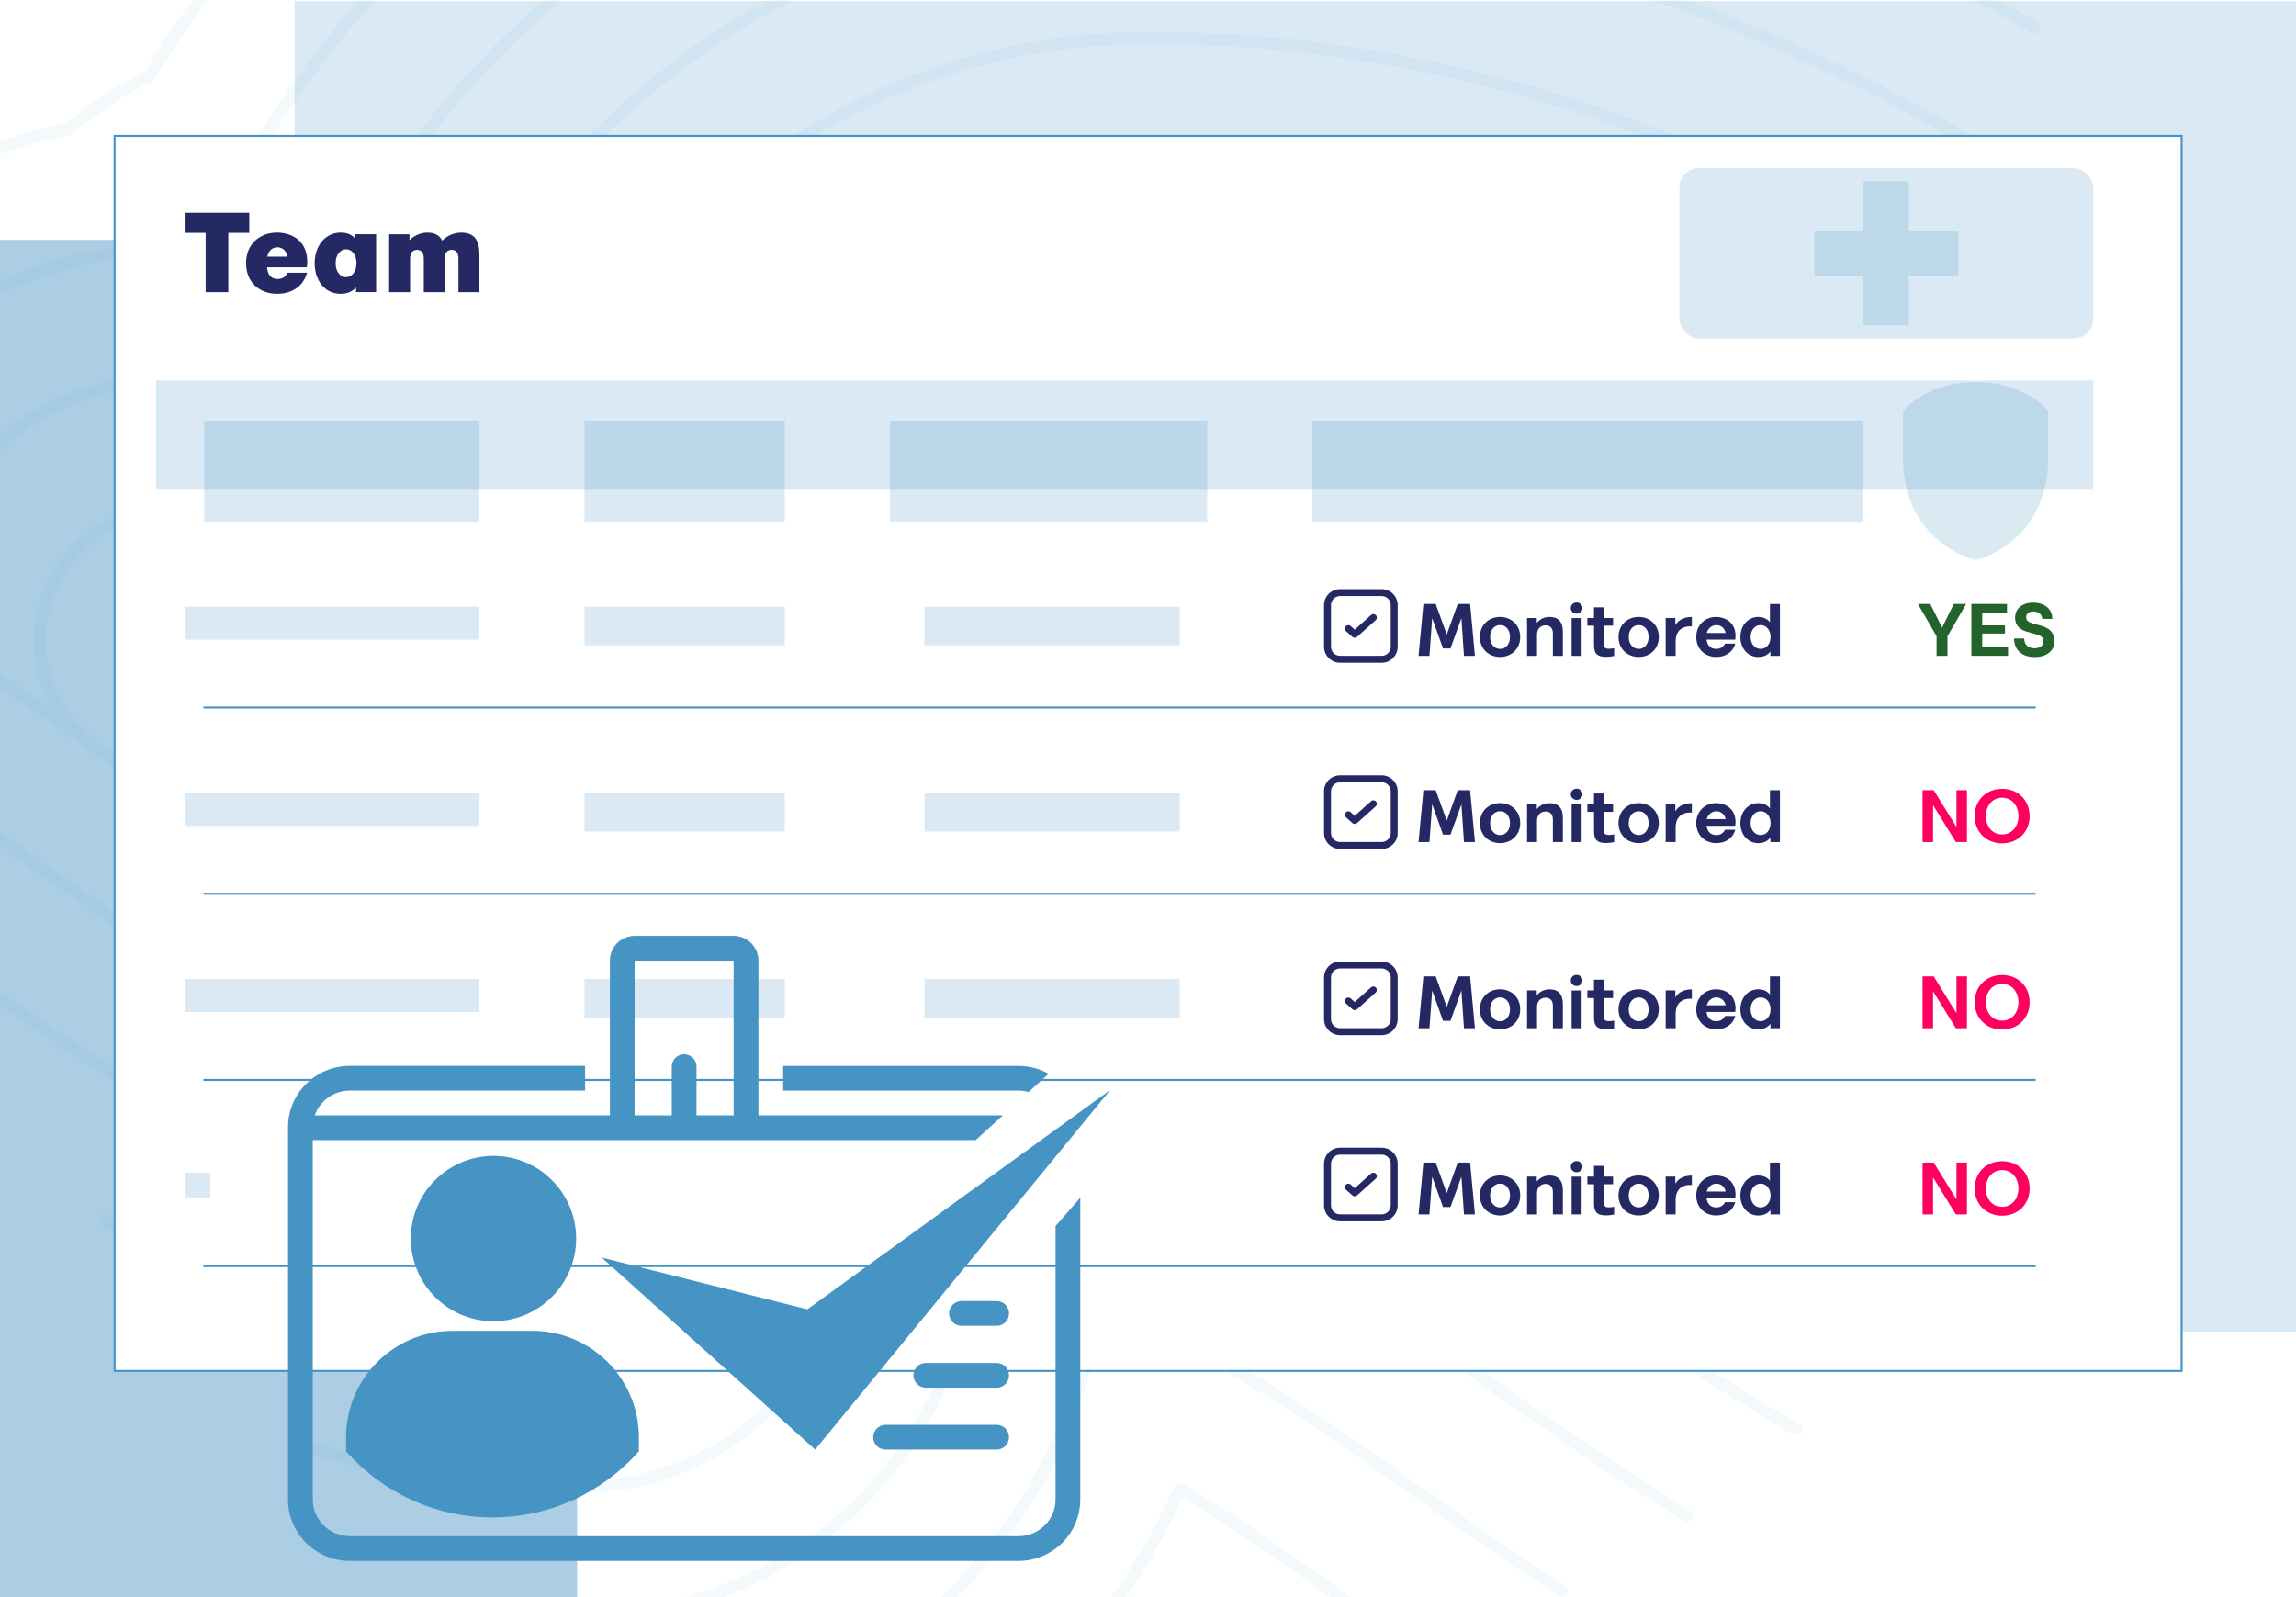<?xml version="1.0" encoding="UTF-8"?>
<svg id="Layer_1" data-name="Layer 1" xmlns="http://www.w3.org/2000/svg" xmlns:xlink="http://www.w3.org/1999/xlink" viewBox="0 0 575 400">
  <defs>
    <style>
      .cls-1 {
        stroke-linejoin: round;
        stroke-width: 3px;
      }

      .cls-1, .cls-2 {
        fill: none;
        stroke-linecap: round;
      }

      .cls-1, .cls-2, .cls-3 {
        stroke: #4694c4;
      }

      .cls-4 {
        opacity: .06;
      }

      .cls-5, .cls-6, .cls-7, .cls-8 {
        fill: #4694c4;
      }

      .cls-5, .cls-6, .cls-7, .cls-8, .cls-9, .cls-10, .cls-11 {
        stroke-width: 0px;
      }

      .cls-5, .cls-12 {
        opacity: .2;
      }

      .cls-2, .cls-3 {
        stroke-miterlimit: 10;
        stroke-width: .5px;
      }

      .cls-3 {
        fill: #fff;
        filter: url(#drop-shadow-10);
      }

      .cls-6 {
        opacity: .45;
      }

      .cls-7 {
        fill-rule: evenodd;
      }

      .cls-9 {
        fill: #25632d;
      }

      .cls-10 {
        fill: #252963;
      }

      .cls-11 {
        fill: #ff0060;
      }
    </style>
    <filter id="drop-shadow-10" filterUnits="userSpaceOnUse">
      <feOffset dx="4" dy="4"/>
      <feGaussianBlur result="blur" stdDeviation="3"/>
      <feFlood flood-color="#000" flood-opacity=".4"/>
      <feComposite in2="blur" operator="in"/>
      <feComposite in="SourceGraphic"/>
    </filter>
  </defs>
  <g class="cls-4">
    <path class="cls-1" d="m542.75,185.56c-11.66-7.07-24.38-16.1-38.41-26.04-50.51-35.78-119.66-84.79-216.83-84.79-53.99,0-97.89,43.92-97.89,97.89s42.19,97.89,97.89,97.89c24.15,0,45.8,10.51,66.34,23.34t.02.02c28.7,17.87,59.39,43.15,96.17,64.19"/>
    <path class="cls-1" d="m473.97,334.11c-23.08-12.51-44.07-27.36-63.93-41.46-41.5-29.39-77.31-54.77-122.53-54.77-35.98,0-65.26-29.26-65.26-65.26s29.28-65.26,65.26-65.26c86.77,0,148.44,43.7,197.97,78.79,18.32,12.96,34.7,24.6,50.4,33.11"/>
    <path class="cls-1" d="m494.5,308.09c-23.14-11.96-44.55-27.13-65.63-42.07-44.09-31.26-85.75-60.78-141.37-60.78-18.03,0-32.63-14.6-32.63-32.63s14.6-32.63,32.63-32.63c76.39,0,130.97,38.68,179.11,72.78,20.49,14.53,39.59,28.06,58.86,37.85"/>
    <path class="cls-1" d="m287.5,172.62c96.28,0,154.36,72.46,224.16,107.57"/>
    <path class="cls-1" d="m77.85,362.8c20.97,5.89,43.66,9.44,68.39,9.44,35.98,0,65.26-29.28,65.26-65.26,0-2.46-.15-4.98-.48-7.7-1.33-11.22,3.26-22.34,12.12-29.37,20.33-16.12,34.21.59,64.37.59"/>
    <path class="cls-1" d="m253.59,429.73c17.97-15.73,32.26-35.22,41.85-56.86,10.9,6.26,26.67,17.45,39.13,26.28,6.42,4.55,13.4,9.51,20.93,14.66"/>
    <path class="cls-1" d="m391.2,398.43c-13.9-9.01-26.47-17.92-37.76-25.91-27.84-19.73-51.88-36.76-65.93-36.76-4.63,0-9.24-.2-13.81-.57-8.64,39.02-34.8,71.54-69.78,88.84,0,0,0,.02-.02,0"/>
    <path class="cls-1" d="m144.53,404.85c.57.02,1.13.02,1.72.02,53.97,0,97.89-43.92,97.89-97.89,0-3.89-.26-7.74-.7-11.53,13.77,4.96,28.6,7.68,44.07,7.68,24.45,0,49.77,17.95,84.79,42.77,15.01,10.64,31.69,22.45,50.25,33.76"/>
    <path class="cls-1" d="m80.31,107.08c6.46,4.59,12.68,8.98,18.58,13.05C121.93,37.62,197.84-23.15,287.5-23.15c108.02,0,189.46,45.59,244.91,82.99"/>
    <path class="cls-1" d="m-1.98,37.62c6.2-2.26,12.59-4.02,19.19-5.33,6.11-5.18,12.86-9.59,20.01-13.12,53.38-86.77,148.24-140.22,250.28-140.22,34.09,0,65.78,3.46,95.12,9.33h.04"/>
    <path class="cls-1" d="m-15.99,81.85c12.25-9.18,26.58-15.36,42.11-18.01,2.02-.35,4.07-.61,6.11-.83,7.59-8.29,17.08-14.44,27.58-17.9C105.76-36.53,193.32-88.41,287.5-88.41c69.8,0,129.17,15.75,178.76,36.91"/>
    <path class="cls-1" d="m-10.66,122.59c10.07-14.2,25.08-23.67,42.26-26.58,6.11-1.04,12.25-1.2,18.25-.54.96-2.5,2.2-4.96,3.83-7.24,6.57-9.27,17.14-14.07,27.63-13.75C118.73-3.79,198.73-55.78,287.5-55.78S453.76-25.41,509.55,6.89"/>
    <path class="cls-1" d="m23.71,186.95c-14.7-10.42-18.16-30.78-7.74-45.48,10.42-14.7,30.78-18.19,45.48-7.77,24.78,17.58,44.7,31.69,62.91,38.44.26-89.73,73.35-162.66,163.14-162.66,117.94,0,203.45,60.6,254.55,96.82.3.22.59.41.91.63"/>
    <path class="cls-1" d="m42.59,160.33c38.44,27.23,68.8,48.77,103.65,48.77,5.57,0,11.03.48,16.36,1.39-3.63-11.99-5.61-24.71-5.61-37.87,0-71.96,58.54-130.51,130.51-130.51,107.57,0,184.66,54.64,235.69,90.79,7.13,5.07,14.84,10.53,22.34,15.6"/>
    <path class="cls-1" d="m192.03,260.52c-11.79-11.62-27.97-18.79-45.79-18.79-45.22,0-81.05-25.39-122.53-54.77-14.81-10.51-30.24-21.43-46.68-31.5"/>
    <path class="cls-1" d="m-18.42,197.31c7.85,5.35,15.6,10.83,23.28,16.27,44.11,31.24,85.77,60.78,141.39,60.78,18.01,0,32.63,14.6,32.63,32.63s-14.62,32.63-32.63,32.63c-47.12,0-85.92-14.7-120.03-34"/>
    <path class="cls-1" d="m146.24,306.98c-61.52,0-107.44-29.58-150.77-60.08"/>
  </g>
  <rect class="cls-6" y="60.09" width="144.53" height="339.91"/>
  <rect class="cls-5" x="73.78" y=".27" width="501.22" height="333.23"/>
  <rect class="cls-3" x="24.7" y="30.03" width="517.66" height="309.32"/>
  <g>
    <path class="cls-10" d="m46.24,53.29h16.19v5.03h-5.25v14.85h-5.68v-14.85h-5.25v-5.03Z"/>
    <path class="cls-10" d="m61.62,65.92c0-4.63,3.26-7.67,7.78-7.67,3.01,0,7.55,1.53,7.55,7.38,0,.34-.06.99-.11,1.31h-9.97c.2,2.19,1.25,2.92,2.7,2.92.94,0,1.99-.4,2.39-1.56h4.94c-1.02,3.55-3.92,5.28-7.53,5.28-4.52,0-7.75-3.04-7.75-7.67Zm10.34-1.65c-.23-1.53-1.28-2.33-2.47-2.33-1.11,0-2.27.71-2.53,2.33h5Z"/>
    <path class="cls-10" d="m78.8,65.92c0-4.57,2.84-7.67,6.5-7.67,1.48,0,2.81.45,3.69,1.56v-1.14h5.2v14.48h-5.03v-1.19c-.94,1.08-2.16,1.62-3.89,1.62-3.83,0-6.47-3.24-6.47-7.67Zm5.25,0c0,2.1,1.14,3.49,2.61,3.49s2.61-1.42,2.61-3.49-1.11-3.49-2.61-3.49-2.61,1.48-2.61,3.49Z"/>
    <path class="cls-10" d="m97.43,58.68h5.11v1.48c1.45-1.42,3.18-1.9,4.54-1.9,1.62,0,2.92.54,3.66,2.02,1.33-1.39,3.21-2.02,4.8-2.02,3.38,0,4.52,2.07,4.52,5.4v9.51h-5.25v-8.38c0-1.45-.57-2.21-1.7-2.21s-1.73.74-1.73,2.21v8.38h-5.25v-8.38c0-1.45-.6-2.21-1.7-2.21s-1.73.74-1.73,2.21v8.38h-5.25v-14.48Z"/>
  </g>
  <rect class="cls-5" x="51.13" y="105.33" width="68.92" height="25.28"/>
  <rect class="cls-5" x="146.4" y="105.33" width="50.14" height="25.28"/>
  <rect class="cls-5" x="146.4" y="151.93" width="50.14" height="9.68"/>
  <rect class="cls-5" x="231.53" y="151.93" width="63.91" height="9.68"/>
  <rect class="cls-5" x="46.23" y="151.93" width="73.82" height="8.3"/>
  <rect class="cls-5" x="222.88" y="105.33" width="79.44" height="25.28"/>
  <rect class="cls-5" x="328.66" y="105.33" width="137.94" height="25.28"/>
  <rect class="cls-5" x="39.11" y="95.29" width="485.11" height="27.38"/>
  <g>
    <path class="cls-10" d="m356.47,151.27h3.08l2.75,7.59h.04l2.73-7.59h3.1l1.21,12.99h-2.75l-.63-9.35h-.04l-2.71,7.5h-1.86l-2.69-7.5h-.04l-.67,9.35h-2.73l1.21-12.99Z"/>
    <path class="cls-10" d="m375.67,154.52c2.88,0,5.05,2.08,5.05,5.01s-2.15,5.01-5.05,5.01-5.05-2.08-5.05-5.01,2.13-5.01,5.05-5.01Zm0,8c1.43,0,2.49-1.19,2.49-2.99s-1.06-2.97-2.49-2.97-2.49,1.19-2.49,2.97,1.04,2.99,2.49,2.99Z"/>
    <path class="cls-10" d="m382.42,154.79h2.45v1.21c.89-1.02,1.93-1.48,3.21-1.48,2.15,0,3.32,1.21,3.32,3.64v6.1h-2.5v-5.62c0-1.28-.65-2.02-1.84-2.02s-2.13.85-2.13,2.25v5.4h-2.5v-9.46Z"/>
    <path class="cls-10" d="m394.85,150.9c.83,0,1.47.61,1.47,1.41s-.63,1.39-1.47,1.39-1.47-.61-1.47-1.39.61-1.41,1.47-1.41Zm-1.26,3.9h2.5v9.46h-2.5v-9.46Z"/>
    <path class="cls-10" d="m399.19,154.79v-2.69h2.5v2.69h2.28v1.91h-2.28v4.71c0,.78.32,1.08,1.21,1.08.33,0,.96-.06,1.34-.15v1.95c-.56.13-1.35.22-2,.22-2.21,0-3.04-.74-3.04-2.95v-4.86h-1.67v-1.91h1.67Z"/>
    <path class="cls-10" d="m410.38,154.52c2.88,0,5.05,2.08,5.05,5.01s-2.15,5.01-5.05,5.01-5.05-2.08-5.05-5.01,2.13-5.01,5.05-5.01Zm0,8c1.43,0,2.49-1.19,2.49-2.99s-1.06-2.97-2.49-2.97-2.49,1.19-2.49,2.97,1.04,2.99,2.49,2.99Z"/>
    <path class="cls-10" d="m417.13,154.79h2.43v1.76c.93-1.52,2.43-2,4.14-2.02v2.36c-.15-.02-.33-.02-.52-.02-2.04,0-3.54,1.24-3.54,3.75v3.64h-2.5v-9.46Z"/>
    <path class="cls-10" d="m424.79,159.53c0-2.97,2.19-5.01,4.99-5.01,2.17,0,4.86,1.28,4.86,4.77,0,.24-.04.69-.07.91h-7.2c.2,1.54,1.15,2.32,2.43,2.32,1.06,0,1.78-.48,2.21-1.32h2.56c-.65,2.25-2.5,3.34-4.79,3.34-2.8,0-4.99-2.02-4.99-5.01Zm7.37-1c-.24-1.21-1.19-1.97-2.34-1.97s-2.13.89-2.39,1.97h4.73Z"/>
    <path class="cls-10" d="m435.86,159.53c0-2.97,1.99-5.01,4.47-5.01,1.21,0,2.25.45,2.93,1.34v-4.58h2.5v12.99h-2.38v-1.09c-.78.95-1.78,1.37-3.08,1.37-2.52,0-4.45-2.1-4.45-5.01Zm2.56,0c0,1.78,1.09,2.99,2.5,2.99s2.49-1.22,2.49-2.99-1.08-2.97-2.49-2.97-2.5,1.21-2.5,2.97Z"/>
  </g>
  <g>
    <path class="cls-9" d="m483.42,151.27l2.95,5.92,2.93-5.92h3.1l-4.68,8.07v4.92h-2.73v-4.92l-4.68-8.07h3.1Z"/>
    <path class="cls-9" d="m502.62,151.27v2.28h-6.2v3.08h5.7v2.04h-5.7v3.3h6.46v2.28h-9.18v-12.99h8.92Z"/>
    <path class="cls-9" d="m506.92,159.93c.09,1.86,1.3,2.43,2.58,2.43,1.54,0,2.23-.78,2.23-1.71,0-1.06-.59-1.41-1.73-1.76l-2.5-.71c-1.73-.52-2.86-1.6-2.86-3.54,0-1.74,1.3-3.71,4.6-3.71,2.17,0,4.66,1.09,4.75,4.08h-2.54c-.11-1.28-1.04-1.86-2.23-1.86-1.3,0-1.8.72-1.8,1.48s.65,1.22,1.58,1.48l2.36.67c1.63.5,3.15,1.45,3.15,3.86,0,2.13-1.69,3.93-5.01,3.93-2.5,0-5.05-1.24-5.12-4.66h2.54Z"/>
  </g>
  <g>
    <path class="cls-10" d="m346.03,147.55h-10.44c-2.21,0-4,1.8-4,4v10.44c0,2.21,1.8,4,4,4h10.44c2.21,0,4-1.8,4-4v-10.44c0-2.21-1.8-4-4-4Zm2.26,14.44c0,1.25-1.02,2.26-2.26,2.26h-10.44c-1.25,0-2.26-1.01-2.26-2.26v-10.44c0-1.25,1.01-2.26,2.26-2.26h10.44c1.25,0,2.26,1.01,2.26,2.26v10.44Z"/>
    <path class="cls-10" d="m343.36,154.04l-4.09,3.66-1.01-.91c-.36-.32-.91-.29-1.23.07-.32.36-.29.91.07,1.23l1.59,1.42c.16.15.37.22.58.22s.41-.07.58-.22l4.67-4.18c.36-.32.39-.87.07-1.23-.32-.36-.87-.39-1.23-.07Z"/>
  </g>
  <rect class="cls-5" x="420.59" y="42.1" width="103.62" height="42.67" rx="4.89" ry="4.89"/>
  <line class="cls-2" x1="51.13" y1="177.21" x2="509.6" y2="177.21"/>
  <rect class="cls-5" x="146.4" y="198.56" width="50.14" height="9.68"/>
  <rect class="cls-5" x="231.53" y="198.56" width="63.91" height="9.68"/>
  <rect class="cls-5" x="46.23" y="198.56" width="73.82" height="8.3"/>
  <g>
    <path class="cls-10" d="m356.47,197.9h3.08l2.75,7.59h.04l2.73-7.59h3.1l1.21,12.99h-2.75l-.63-9.35h-.04l-2.71,7.5h-1.86l-2.69-7.5h-.04l-.67,9.35h-2.73l1.21-12.99Z"/>
    <path class="cls-10" d="m375.67,201.14c2.88,0,5.05,2.08,5.05,5.01s-2.15,5.01-5.05,5.01-5.05-2.08-5.05-5.01,2.13-5.01,5.05-5.01Zm0,8c1.43,0,2.49-1.19,2.49-2.99s-1.06-2.97-2.49-2.97-2.49,1.19-2.49,2.97,1.04,2.99,2.49,2.99Z"/>
    <path class="cls-10" d="m382.42,201.42h2.45v1.21c.89-1.02,1.93-1.48,3.21-1.48,2.15,0,3.32,1.21,3.32,3.64v6.1h-2.5v-5.62c0-1.28-.65-2.02-1.84-2.02s-2.13.85-2.13,2.25v5.4h-2.5v-9.46Z"/>
    <path class="cls-10" d="m394.85,197.53c.83,0,1.47.61,1.47,1.41s-.63,1.39-1.47,1.39-1.47-.61-1.47-1.39.61-1.41,1.47-1.41Zm-1.26,3.9h2.5v9.46h-2.5v-9.46Z"/>
    <path class="cls-10" d="m399.19,201.42v-2.69h2.5v2.69h2.28v1.91h-2.28v4.71c0,.78.32,1.08,1.21,1.08.33,0,.96-.06,1.34-.15v1.95c-.56.13-1.35.22-2,.22-2.21,0-3.04-.74-3.04-2.95v-4.86h-1.67v-1.91h1.67Z"/>
    <path class="cls-10" d="m410.38,201.14c2.88,0,5.05,2.08,5.05,5.01s-2.15,5.01-5.05,5.01-5.05-2.08-5.05-5.01,2.13-5.01,5.05-5.01Zm0,8c1.43,0,2.49-1.19,2.49-2.99s-1.06-2.97-2.49-2.97-2.49,1.19-2.49,2.97,1.04,2.99,2.49,2.99Z"/>
    <path class="cls-10" d="m417.13,201.42h2.43v1.76c.93-1.52,2.43-2,4.14-2.02v2.36c-.15-.02-.33-.02-.52-.02-2.04,0-3.54,1.24-3.54,3.75v3.64h-2.5v-9.46Z"/>
    <path class="cls-10" d="m424.79,206.15c0-2.97,2.19-5.01,4.99-5.01,2.17,0,4.86,1.28,4.86,4.77,0,.24-.04.69-.07.91h-7.2c.2,1.54,1.15,2.32,2.43,2.32,1.06,0,1.78-.48,2.21-1.32h2.56c-.65,2.25-2.5,3.34-4.79,3.34-2.8,0-4.99-2.02-4.99-5.01Zm7.37-1c-.24-1.21-1.19-1.97-2.34-1.97s-2.13.89-2.39,1.97h4.73Z"/>
    <path class="cls-10" d="m435.86,206.15c0-2.97,1.99-5.01,4.47-5.01,1.21,0,2.25.45,2.93,1.34v-4.58h2.5v12.99h-2.38v-1.09c-.78.95-1.78,1.37-3.08,1.37-2.52,0-4.45-2.1-4.45-5.01Zm2.56,0c0,1.78,1.09,2.99,2.5,2.99s2.49-1.22,2.49-2.99-1.08-2.97-2.49-2.97-2.5,1.21-2.5,2.97Z"/>
  </g>
  <g>
    <path class="cls-11" d="m484.27,197.9l5.7,9.22v-9.22h2.63v12.99h-2.78l-5.71-9.24v9.24h-2.63v-12.99h2.8Z"/>
    <path class="cls-11" d="m501.41,197.56c3.97,0,6.88,2.84,6.88,6.83s-2.91,6.81-6.88,6.83c-3.92.02-6.88-2.84-6.88-6.83s2.93-6.83,6.88-6.83Zm0,11.43c2.49,0,4.08-2.04,4.08-4.6s-1.6-4.6-4.08-4.6-4.08,2.04-4.08,4.6,1.58,4.6,4.08,4.6Z"/>
  </g>
  <g>
    <path class="cls-10" d="m346.03,194.18h-10.44c-2.21,0-4,1.8-4,4v10.44c0,2.21,1.8,4,4,4h10.44c2.21,0,4-1.8,4-4v-10.44c0-2.21-1.8-4-4-4Zm2.26,14.44c0,1.25-1.02,2.26-2.26,2.26h-10.44c-1.25,0-2.26-1.01-2.26-2.26v-10.44c0-1.25,1.01-2.26,2.26-2.26h10.44c1.25,0,2.26,1.01,2.26,2.26v10.44Z"/>
    <path class="cls-10" d="m343.36,200.67l-4.09,3.66-1.01-.91c-.36-.32-.91-.29-1.23.07-.32.36-.29.91.07,1.23l1.59,1.42c.16.15.37.22.58.22s.41-.07.58-.22l4.67-4.18c.36-.32.39-.87.07-1.23-.32-.36-.87-.39-1.23-.07Z"/>
  </g>
  <line class="cls-2" x1="51.13" y1="223.84" x2="509.6" y2="223.84"/>
  <rect class="cls-5" x="146.4" y="245.19" width="50.14" height="9.68"/>
  <rect class="cls-5" x="231.53" y="245.19" width="63.91" height="9.68"/>
  <rect class="cls-5" x="46.23" y="245.19" width="73.82" height="8.3"/>
  <g>
    <path class="cls-10" d="m356.47,244.53h3.08l2.75,7.59h.04l2.73-7.59h3.1l1.21,12.99h-2.75l-.63-9.35h-.04l-2.71,7.5h-1.86l-2.69-7.5h-.04l-.67,9.35h-2.73l1.21-12.99Z"/>
    <path class="cls-10" d="m375.67,247.77c2.88,0,5.05,2.08,5.05,5.01s-2.15,5.01-5.05,5.01-5.05-2.08-5.05-5.01,2.13-5.01,5.05-5.01Zm0,8c1.43,0,2.49-1.19,2.49-2.99s-1.06-2.97-2.49-2.97-2.49,1.19-2.49,2.97,1.04,2.99,2.49,2.99Z"/>
    <path class="cls-10" d="m382.42,248.05h2.45v1.21c.89-1.02,1.93-1.48,3.21-1.48,2.15,0,3.32,1.21,3.32,3.64v6.1h-2.5v-5.62c0-1.28-.65-2.02-1.84-2.02s-2.13.85-2.13,2.25v5.4h-2.5v-9.46Z"/>
    <path class="cls-10" d="m394.85,244.16c.83,0,1.47.61,1.47,1.41s-.63,1.39-1.47,1.39-1.47-.61-1.47-1.39.61-1.41,1.47-1.41Zm-1.26,3.9h2.5v9.46h-2.5v-9.46Z"/>
    <path class="cls-10" d="m399.19,248.05v-2.69h2.5v2.69h2.28v1.91h-2.28v4.71c0,.78.32,1.08,1.21,1.08.33,0,.96-.06,1.34-.15v1.95c-.56.13-1.35.22-2,.22-2.21,0-3.04-.74-3.04-2.95v-4.86h-1.67v-1.91h1.67Z"/>
    <path class="cls-10" d="m410.38,247.77c2.88,0,5.05,2.08,5.05,5.01s-2.15,5.01-5.05,5.01-5.05-2.08-5.05-5.01,2.13-5.01,5.05-5.01Zm0,8c1.43,0,2.49-1.19,2.49-2.99s-1.06-2.97-2.49-2.97-2.49,1.19-2.49,2.97,1.04,2.99,2.49,2.99Z"/>
    <path class="cls-10" d="m417.13,248.05h2.43v1.76c.93-1.52,2.43-2,4.14-2.02v2.36c-.15-.02-.33-.02-.52-.02-2.04,0-3.54,1.24-3.54,3.75v3.64h-2.5v-9.46Z"/>
    <path class="cls-10" d="m424.79,252.78c0-2.97,2.19-5.01,4.99-5.01,2.17,0,4.86,1.28,4.86,4.77,0,.24-.04.69-.07.91h-7.2c.2,1.54,1.15,2.32,2.43,2.32,1.06,0,1.78-.48,2.21-1.32h2.56c-.65,2.25-2.5,3.34-4.79,3.34-2.8,0-4.99-2.02-4.99-5.01Zm7.37-1c-.24-1.21-1.19-1.97-2.34-1.97s-2.13.89-2.39,1.97h4.73Z"/>
    <path class="cls-10" d="m435.86,252.78c0-2.97,1.99-5.01,4.47-5.01,1.21,0,2.25.45,2.93,1.34v-4.58h2.5v12.99h-2.38v-1.09c-.78.95-1.78,1.37-3.08,1.37-2.52,0-4.45-2.1-4.45-5.01Zm2.56,0c0,1.78,1.09,2.99,2.5,2.99s2.49-1.22,2.49-2.99-1.08-2.97-2.49-2.97-2.5,1.21-2.5,2.97Z"/>
  </g>
  <g>
    <path class="cls-11" d="m484.27,244.53l5.7,9.22v-9.22h2.63v12.99h-2.78l-5.71-9.24v9.24h-2.63v-12.99h2.8Z"/>
    <path class="cls-11" d="m501.41,244.19c3.97,0,6.88,2.84,6.88,6.83s-2.91,6.81-6.88,6.83c-3.92.02-6.88-2.84-6.88-6.83s2.93-6.83,6.88-6.83Zm0,11.43c2.49,0,4.08-2.04,4.08-4.6s-1.6-4.6-4.08-4.6-4.08,2.04-4.08,4.6,1.58,4.6,4.08,4.6Z"/>
  </g>
  <g>
    <path class="cls-10" d="m346.03,240.81h-10.44c-2.21,0-4,1.8-4,4v10.44c0,2.21,1.8,4,4,4h10.44c2.21,0,4-1.8,4-4v-10.44c0-2.21-1.8-4-4-4Zm2.26,14.44c0,1.25-1.02,2.26-2.26,2.26h-10.44c-1.25,0-2.26-1.01-2.26-2.26v-10.44c0-1.25,1.01-2.26,2.26-2.26h10.44c1.25,0,2.26,1.01,2.26,2.26v10.44Z"/>
    <path class="cls-10" d="m343.36,247.3l-4.09,3.66-1.01-.91c-.36-.32-.91-.29-1.23.07-.32.36-.29.91.07,1.23l1.59,1.42c.16.15.37.22.58.22s.41-.07.58-.22l4.67-4.18c.36-.32.39-.87.07-1.23-.32-.36-.87-.39-1.23-.07Z"/>
  </g>
  <line class="cls-2" x1="51.13" y1="270.47" x2="509.6" y2="270.47"/>
  <rect class="cls-5" x="46.23" y="293.7" width="6.42" height="6.42"/>
  <g>
    <path class="cls-10" d="m356.47,291.16h3.08l2.75,7.59h.04l2.73-7.59h3.1l1.21,12.99h-2.75l-.63-9.35h-.04l-2.71,7.5h-1.86l-2.69-7.5h-.04l-.67,9.35h-2.73l1.21-12.99Z"/>
    <path class="cls-10" d="m375.67,294.4c2.88,0,5.05,2.08,5.05,5.01s-2.15,5.01-5.05,5.01-5.05-2.08-5.05-5.01,2.13-5.01,5.05-5.01Zm0,8c1.43,0,2.49-1.19,2.49-2.99s-1.06-2.97-2.49-2.97-2.49,1.19-2.49,2.97,1.04,2.99,2.49,2.99Z"/>
    <path class="cls-10" d="m382.42,294.68h2.45v1.21c.89-1.02,1.93-1.48,3.21-1.48,2.15,0,3.32,1.21,3.32,3.64v6.1h-2.5v-5.62c0-1.28-.65-2.02-1.84-2.02s-2.13.85-2.13,2.25v5.4h-2.5v-9.46Z"/>
    <path class="cls-10" d="m394.85,290.79c.83,0,1.47.61,1.47,1.41s-.63,1.39-1.47,1.39-1.47-.61-1.47-1.39.61-1.41,1.47-1.41Zm-1.26,3.9h2.5v9.46h-2.5v-9.46Z"/>
    <path class="cls-10" d="m399.19,294.68v-2.69h2.5v2.69h2.28v1.91h-2.28v4.71c0,.78.32,1.08,1.21,1.08.33,0,.96-.06,1.34-.15v1.95c-.56.13-1.35.22-2,.22-2.21,0-3.04-.74-3.04-2.95v-4.86h-1.67v-1.91h1.67Z"/>
    <path class="cls-10" d="m410.38,294.4c2.88,0,5.05,2.08,5.05,5.01s-2.15,5.01-5.05,5.01-5.05-2.08-5.05-5.01,2.13-5.01,5.05-5.01Zm0,8c1.43,0,2.49-1.19,2.49-2.99s-1.06-2.97-2.49-2.97-2.49,1.19-2.49,2.97,1.04,2.99,2.49,2.99Z"/>
    <path class="cls-10" d="m417.13,294.68h2.43v1.76c.93-1.52,2.43-2,4.14-2.02v2.36c-.15-.02-.33-.02-.52-.02-2.04,0-3.54,1.24-3.54,3.75v3.64h-2.5v-9.46Z"/>
    <path class="cls-10" d="m424.79,299.41c0-2.97,2.19-5.01,4.99-5.01,2.17,0,4.86,1.28,4.86,4.77,0,.24-.04.69-.07.91h-7.2c.2,1.54,1.15,2.32,2.43,2.32,1.06,0,1.78-.48,2.21-1.32h2.56c-.65,2.25-2.5,3.34-4.79,3.34-2.8,0-4.99-2.02-4.99-5.01Zm7.37-1c-.24-1.21-1.19-1.97-2.34-1.97s-2.13.89-2.39,1.97h4.73Z"/>
    <path class="cls-10" d="m435.86,299.41c0-2.97,1.99-5.01,4.47-5.01,1.21,0,2.25.45,2.93,1.34v-4.58h2.5v12.99h-2.38v-1.09c-.78.95-1.78,1.37-3.08,1.37-2.52,0-4.45-2.1-4.45-5.01Zm2.56,0c0,1.78,1.09,2.99,2.5,2.99s2.49-1.22,2.49-2.99-1.08-2.97-2.49-2.97-2.5,1.21-2.5,2.97Z"/>
  </g>
  <g>
    <path class="cls-11" d="m484.27,291.16l5.7,9.22v-9.22h2.63v12.99h-2.78l-5.71-9.24v9.24h-2.63v-12.99h2.8Z"/>
    <path class="cls-11" d="m501.41,290.82c3.97,0,6.88,2.84,6.88,6.83s-2.91,6.81-6.88,6.83c-3.92.02-6.88-2.84-6.88-6.83s2.93-6.83,6.88-6.83Zm0,11.43c2.49,0,4.08-2.04,4.08-4.6s-1.6-4.6-4.08-4.6-4.08,2.04-4.08,4.6,1.58,4.6,4.08,4.6Z"/>
  </g>
  <g>
    <path class="cls-10" d="m346.03,287.44h-10.44c-2.21,0-4,1.8-4,4v10.44c0,2.21,1.8,4,4,4h10.44c2.21,0,4-1.8,4-4v-10.44c0-2.21-1.8-4-4-4Zm2.26,14.44c0,1.25-1.02,2.26-2.26,2.26h-10.44c-1.25,0-2.26-1.01-2.26-2.26v-10.44c0-1.25,1.01-2.26,2.26-2.26h10.44c1.25,0,2.26,1.01,2.26,2.26v10.44Z"/>
    <path class="cls-10" d="m343.36,293.92l-4.09,3.66-1.01-.91c-.36-.32-.91-.29-1.23.07-.32.36-.29.91.07,1.23l1.59,1.42c.16.15.37.22.58.22s.41-.07.58-.22l4.67-4.18c.36-.32.39-.87.07-1.23-.32-.36-.87-.39-1.23-.07Z"/>
  </g>
  <line class="cls-2" x1="51.13" y1="317.1" x2="509.6" y2="317.1"/>
  <g class="cls-12">
    <path class="cls-8" d="m512.1,102.01c-.24-.26-6.1-6.31-17.34-6.31s-17.09,6.06-17.34,6.31l-.82.86v12.01c0,10.61,4.69,16.89,8.62,20.28,4.27,3.69,8.61,4.84,8.79,4.89l.75.19.75-.19c.27-.07,2.75-.74,5.78-2.66,4.44-2.8,10.01-8.21,11.34-18.08.19-1.42.29-2.91.29-4.43v-12.01l-.82-.86Z"/>
  </g>
  <g>
    <path class="cls-8" d="m123.33,380.04c-14.61,0-27.71-6.41-36.67-16.56v-3.51c0-14.7,11.96-26.66,26.66-26.66h20.02c14.7,0,26.66,11.96,26.66,26.66v3.51c-8.96,10.15-22.07,16.56-36.67,16.56Zm-18.27-60.6c-.78-1.56-1.36-3.21-1.72-4.91-.3-1.42-.46-2.88-.46-4.33,0-11.42,9.29-20.71,20.71-20.71s20.7,9.29,20.7,20.71c0,1.45-.15,2.9-.46,4.32-.36,1.7-.94,3.35-1.72,4.91-1.97,3.94-5.21,7.21-9.14,9.22-1.55.79-3.2,1.38-4.9,1.76-1.48.33-3,.5-4.5.5s-3.02-.17-4.5-.5c-1.7-.38-3.35-.97-4.9-1.76-3.92-2-7.17-5.28-9.13-9.21Z"/>
    <path class="cls-8" d="m240.79,332.05h8.81c1.71,0,3.1-1.39,3.1-3.1s-1.39-3.1-3.1-3.1h-8.81c-1.71,0-3.1,1.39-3.1,3.1s1.39,3.1,3.1,3.1Z"/>
    <path class="cls-8" d="m221.78,363.05h27.82c1.71,0,3.1-1.39,3.1-3.1s-1.39-3.1-3.1-3.1h-27.82c-1.71,0-3.1,1.39-3.1,3.1s1.39,3.1,3.1,3.1Z"/>
    <path class="cls-7" d="m150.7,314.96l51.48,12.97,75.87-54.94-73.9,90.06-53.46-48.09Z"/>
    <path class="cls-8" d="m231.87,347.55h17.73c1.71,0,3.1-1.39,3.1-3.1s-1.39-3.1-3.1-3.1h-17.73c-1.71,0-3.1,1.39-3.1,3.1s1.39,3.1,3.1,3.1Z"/>
    <g>
      <path class="cls-8" d="m257.59,273.5l5.04-4.57c-2.25-1.26-4.83-1.98-7.59-1.98h-58.9v6.2h58.9c.89,0,1.74.13,2.55.36Z"/>
      <path class="cls-8" d="m264.34,307.07v68.5c0,5.07-4.16,9.17-9.3,9.17H87.63c-5.14,0-9.3-4.11-9.3-9.17v-90.03h166l6.83-6.2h-61.22v-38.75c0-3.42-2.78-6.2-6.2-6.2h-24.8c-3.42,0-6.2,2.78-6.2,6.2v38.75h-73.9c1.25-3.61,4.71-6.2,8.79-6.2h58.9v-6.2h-58.9c-8.55,0-15.5,6.9-15.5,15.37v93.26c0,8.48,6.95,15.37,15.5,15.37h167.41c8.55,0,15.5-6.9,15.5-15.37v-75.6l-6.2,7.09Zm-105.41-66.48h24.8v38.75h-9.3v-12.21c0-1.71-1.39-3.1-3.1-3.1s-3.1,1.39-3.1,3.1v12.21h-9.3v-38.75Z"/>
    </g>
  </g>
  <g class="cls-12">
    <path class="cls-8" d="m466.71,57.74v-12.32h11.31v12.32h12.4v11.31h-12.4v12.4h-11.31v-12.4h-12.32v-11.31h12.32Z"/>
  </g>
</svg>